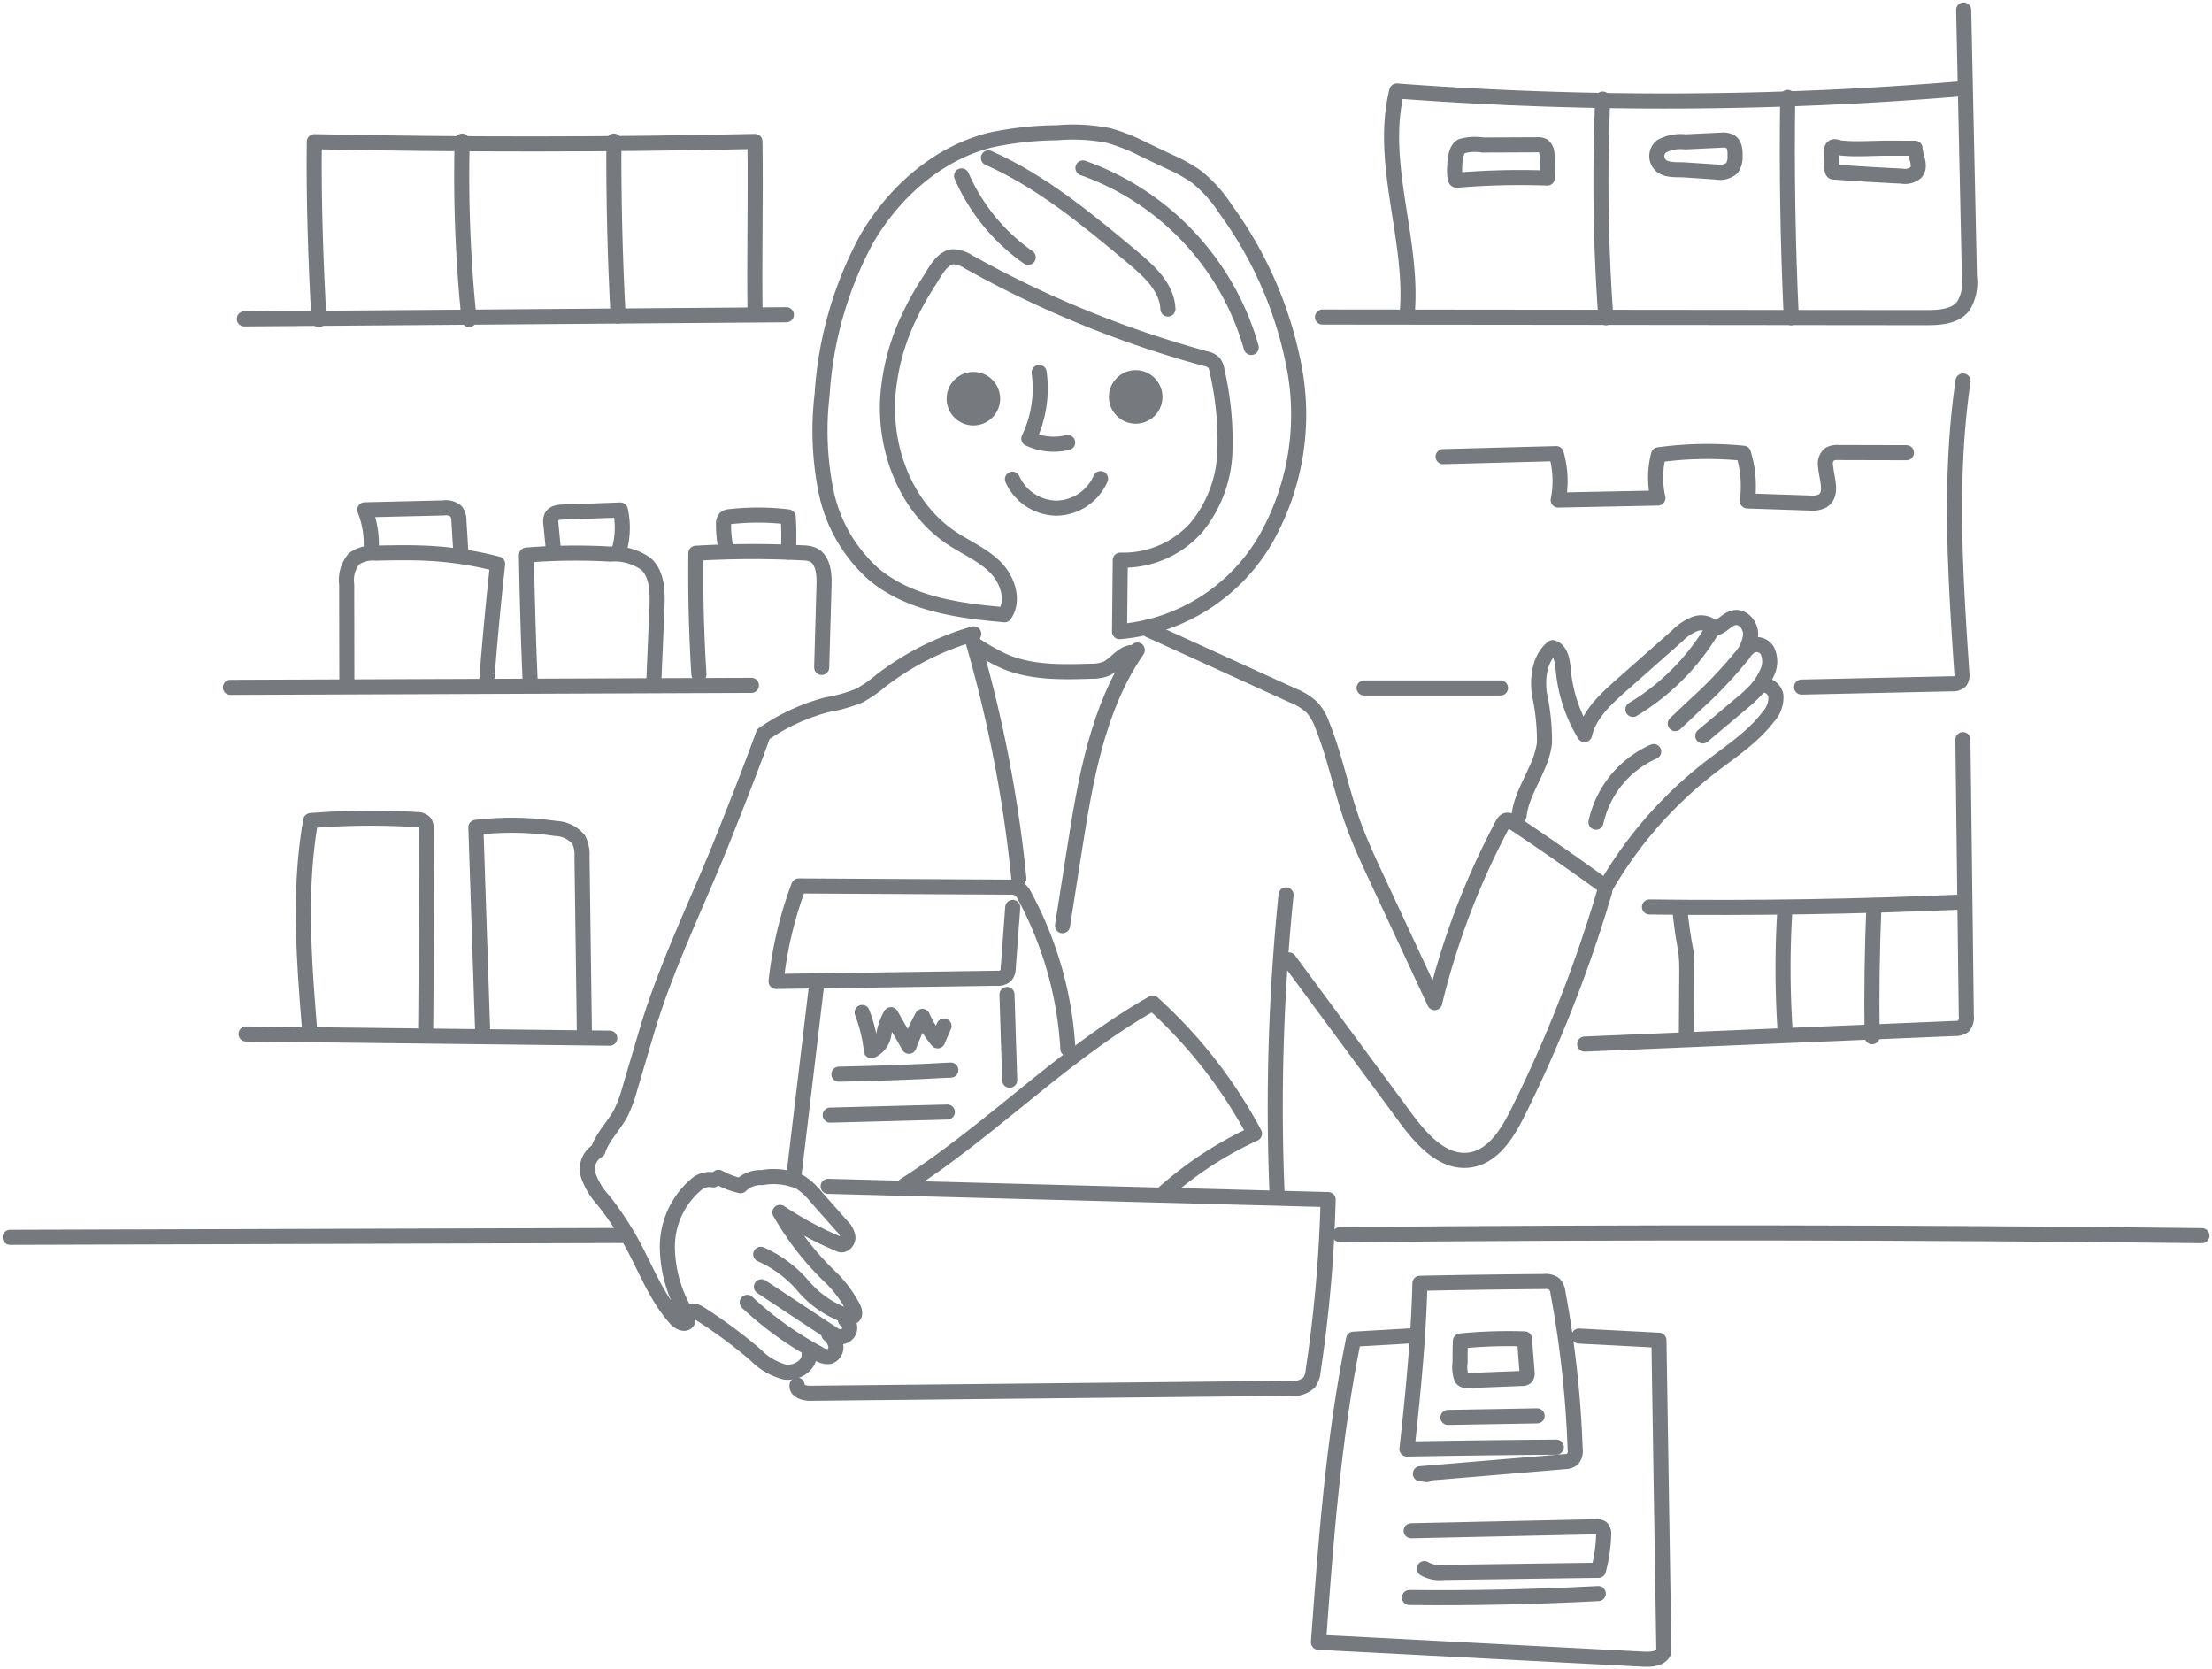 <svg xmlns="http://www.w3.org/2000/svg" width="220" height="166"><path fill="none" d="M0 0h220v166H0z"/><g transform="translate(1 1)" opacity=".6" stroke="#1a2229" stroke-linecap="round" stroke-linejoin="round" stroke-width="1.5"><path data-name="パス 291" d="M118.9 34.665a1.646 1.646 0 01.837.412 1.622 1.622 0 01.306.784 31.166 31.166 0 01.782 8.114 12.57 12.57 0 01-2.853 7.5 9.729 9.729 0 01-7.552 3.226l-.074 7.109a18.575 18.575 0 0014.394-8.941 25.079 25.079 0 003.046-16.983 38.983 38.983 0 00-6.875-16.062 13.64 13.64 0 00-2.9-3.239 15.563 15.563 0 00-2.654-1.481l-2.651-1.261a18.272 18.272 0 00-3.5-1.377 18.3 18.3 0 00-5.056-.264 33.058 33.058 0 00-6.6.715c-5.248 1.3-9.619 5.169-12.344 9.837a37.258 37.258 0 00-4.437 15.461 30.631 30.631 0 00.375 9.6 15.123 15.123 0 004.7 8.234c3.541 3 8.447 3.685 13.072 4.084.992-1.448.295-3.517-.95-4.754s-2.917-1.93-4.374-2.91c-4.4-2.959-6.595-8.546-6.305-13.842a22.031 22.031 0 012.073-7.988 28.924 28.924 0 012.019-3.638c.54-.83 1.271-2.382 2.4-2.468a2.848 2.848 0 011.5.481c.646.351 1.286.711 1.935 1.056q1.982 1.055 4.009 2.024 4.016 1.92 8.185 3.494t8.491 2.8q.497.141 1.001.277z" fill="none"/><path data-name="パス 293" d="M97.309 14.704c5.344 2.374 9.906 6.175 14.391 9.927 1.626 1.361 3.387 2.983 3.458 5.1" fill="none"/><path data-name="パス 294" d="M101.262 24.593a19.319 19.319 0 01-6.625-8.1" fill="none"/><path data-name="パス 295" d="M123.445 33.549a26.636 26.636 0 00-16.738-17.845" fill="none"/><path data-name="パス 296" d="M102.351 36.043a11.584 11.584 0 01-1.026 6.571 5.764 5.764 0 003.859.391" fill="none"/><path data-name="パス 297" d="M99.697 46.652a4.871 4.871 0 004.4 2.879 4.871 4.871 0 004.362-2.934" fill="none"/><circle data-name="楕円形 12" cx="1.913" cy="1.913" r="1.913" transform="translate(110.039 36.558)" fill="#1a2229"/><circle data-name="楕円形 13" cx="1.913" cy="1.913" r="1.913" transform="translate(93.897 36.732)" fill="#1a2229"/><path data-name="パス 298" d="M23.303 30.711l53.909-.412" fill="none"/><path data-name="パス 299" d="M74.097 30.251c-.085-5.681.074-11.5-.011-17.186q-21.908.49-43.825.025c-.072 5.857.146 11.836.452 17.686" fill="none"/><path data-name="パス 300" d="M45.657 30.772a138.183 138.183 0 01-.69-17.737" fill="none"/><path data-name="パス 301" d="M60.477 30.43q-.467-8.689-.422-17.4" fill="none"/><path data-name="パス 303" d="M130.532 30.528l60.019.06c1.342 0 2.88-.087 3.709-1.143a4.5 4.5 0 00.613-2.926l-.569-26.52" fill="none"/><path data-name="パス 304" d="M194.35 7.807a357.247 357.247 0 01-56.43.245c-1.772 7.17 1.638 14.65 1.048 22.012" fill="none"/><path data-name="パス 305" d="M176.799 8.688q-.156 10.957.358 21.91" fill="none"/><path data-name="パス 306" d="M158.403 8.858a189.941 189.941 0 00.309 21.735" fill="none"/><path data-name="パス 307" d="M189.463 13.742c.049.837.643 1.791.086 2.417a1.717 1.717 0 01-1.4.356q-3.411-.164-6.818-.413c-.249-.019-.221-1.9-.191-2.109.1-.669.511-.316 1.011-.268 1.516.147 3.115.009 4.639.012z" fill="none"/><path data-name="パス 308" d="M170.179 12.939a1.557 1.557 0 01.918.145c.449.286.482.918.464 1.45a1.849 1.849 0 01-.317 1.19 1.869 1.869 0 01-1.571.38l-3.112-.208c-.8-.053-2.065.116-2.558-.662a1.252 1.252 0 01.231-1.672 4 4 0 012.373-.455z" fill="none"/><path data-name="パス 309" d="M151.905 13.398a1.069 1.069 0 01.593.114 1.025 1.025 0 01.349.766 10.913 10.913 0 01.039 2.427 75.572 75.572 0 00-9.018.215c-.32.027-.167-2-.124-2.188.094-.42.207-.968.619-1.19a4.932 4.932 0 012.092-.122l2.552-.009z" fill="none"/><path data-name="パス 311" d="M21.912 67.352l51.822-.2" fill="none"/><path data-name="パス 312" d="M33.498 66.901l-.017-9.782a3.3 3.3 0 01.73-2.552 3.283 3.283 0 012.166-.565c1.788-.037 3.577-.074 5.363.026a34.84 34.84 0 016.751 1.052q-.646 5.91-1.1 11.837" fill="none"/><path data-name="パス 313" d="M44.833 53.9l-.19-3.1a1.553 1.553 0 00-.269-.942 1.568 1.568 0 00-1.263-.348l-7.83.187a9.243 9.243 0 01.617 4.208" fill="none"/><path data-name="パス 314" d="M51.737 66.922q-.274-6.36-.378-12.725a60.225 60.225 0 018.336-.1 5.4 5.4 0 013.552.981c1.14 1.045 1.158 2.8 1.092 4.35l-.311 7.316" fill="none"/><path data-name="パス 315" d="M68.513 66.052q-.376-6.011-.3-12.038a96.181 96.181 0 0110.649-.036 2.828 2.828 0 01.923.154c1.069.435 1.206 1.867 1.173 3.021l-.235 8.215" fill="none"/><path data-name="パス 316" d="M54.027 53.543l-.235-2.46a1.24 1.24 0 01.078-.73c.205-.362.695-.419 1.111-.434l5.718-.205a8.1 8.1 0 01-.077 3.846" fill="none"/><path data-name="パス 317" d="M71.172 53.376a11.037 11.037 0 01-.21-2.265.768.768 0 01.181-.588.776.776 0 01.436-.144 24.788 24.788 0 015.813.023 31.918 31.918 0 01.023 3.5" fill="none"/><path data-name="パス 318" d="M156.61 102.823l36.844-1.551a1.3 1.3 0 00.81-.218 1.31 1.31 0 00.3-1.045l-.338-27.459" fill="none"/><path data-name="パス 319" d="M163.05 89.191q15.657.2 31.308-.5" fill="none"/><path data-name="パス 320" d="M185.377 89.052q-.276 6.517-.182 13.041" fill="none"/><path data-name="パス 321" d="M176.522 89.401a93.794 93.794 0 00.048 12.519" fill="none"/><path data-name="パス 322" d="M166.076 89.392a41.418 41.418 0 00.6 4.2 21.724 21.724 0 01.084 2.553l-.037 6.11" fill="none"/><path data-name="パス 324" d="M23.474 101.821l36.171.417" fill="none"/><path data-name="パス 325" d="M41.334 101.584q.1-10.093.044-20.188a1.022 1.022 0 00-.12-.58 1.025 1.025 0 00-.817-.311 73.553 73.553 0 00-10.54.1c-1.218 6.9-.656 13.983-.092 20.972" fill="none"/><path data-name="パス 326" d="M46.993 101.23l-.663-19.951a29.8 29.8 0 017.925.108 3.1 3.1 0 012.291 1.1 3.238 3.238 0 01.338 1.7l.233 17.22" fill="none"/><path data-name="パス 328" d="M143.009 139.952l8.87-.155" fill="none"/><path data-name="パス 329" d="M150.371 136.073a.6.6 0 00.4-.116.6.6 0 00.107-.492l-.254-3.323a48.518 48.518 0 00-6.374.207q-.044 1.07-.033 2.142a3.283 3.283 0 00.142 1.543c.284.438 1.032.237 1.467.219l2.163-.086z" fill="none"/><path data-name="パス 330" d="M139.352 151.225l18.38-.4a.838.838 0 01.575.129.82.82 0 01.188.666 15.16 15.16 0 01-.52 3.529l-15.455.215a3.022 3.022 0 01-1.857-.378" fill="none"/><path data-name="パス 331" d="M139.182 157.859q9.393.1 18.779-.394" fill="none"/><path data-name="パス 332" d="M139.697 131.818l-6.075.352c-2.016 9.918-2.756 20.046-3.492 30.141l32.347 1.681c.762.04 1.715-.034 2.008-.738l-.491-30.98-7.957-.414" fill="none"/><path data-name="パス 334" d="M132.269 121.777q42.865-.4 85.731.1" fill="none"/><path data-name="パス 335" d="M61.213 121.859L0 122.041" fill="none"/><path data-name="パス 336" d="M70.46 116.074a8.492 8.492 0 002.2.835 2.8 2.8 0 012.124-.809 6.517 6.517 0 013.78.45 6.476 6.476 0 011.565 1.424l2.6 2.946a1.943 1.943 0 01.605 1.109c.021.429-.406.889-.8.723a35.487 35.487 0 01-5.962-3.191 28.087 28.087 0 004.981 6.4 11.7 11.7 0 012.311 3.1c.15.292.239.74-.063.871a.607.607 0 01-.424-.029 9.97 9.97 0 01-4.477-3.009 11.861 11.861 0 00-4.241-3.165" fill="none"/><path data-name="パス 337" d="M83.086 130.251a.942.942 0 01.379 1.084.941.941 0 01-.981.6 1.837 1.837 0 01-.737-.342l-7.018-4.634" fill="none"/><path data-name="パス 338" d="M81.433 131.684a1.925 1.925 0 01.692 1.131.975.975 0 01-.62 1.074 1.528 1.528 0 01-1.128-.312 33.246 33.246 0 01-7.059-5.066" fill="none"/><path data-name="パス 339" d="M79.474 133.634c.092 1.153-1.277 1.974-2.42 1.8a6.315 6.315 0 01-2.946-1.739 49.4 49.4 0 00-5.605-4.132c-.336-.213-.931-.322-1 .07" fill="none"/><path data-name="パス 340" d="M69.945 116.329a2.018 2.018 0 00-1.823.57 8.118 8.118 0 00-2.748 6.125 13.1 13.1 0 001.873 6.585c.14.248.286.558.136.8-.246.393-.854.086-1.164-.259-1.875-2.084-2.9-4.774-4.223-7.243a31.1 31.1 0 00-2.979-4.542 7.117 7.117 0 01-1.5-2.469 2.118 2.118 0 01.963-2.491c.347-1.232 1.7-2.611 2.279-3.749a14.245 14.245 0 00.906-2.485l1.667-5.629c1.938-6.544 5.113-12.908 7.631-19.251 1.355-3.413 2.71-6.827 3.954-10.283a19.862 19.862 0 016.33-2.926 15.515 15.515 0 003.2-.9 12.861 12.861 0 002.158-1.491 27.535 27.535 0 019.241-4.662" fill="none"/><path data-name="パス 341" d="M81.366 116.968l49.725 1.32a137.344 137.344 0 01-1.488 17.019 2.33 2.33 0 01-.408 1.182 2.381 2.381 0 01-1.865.569l-47.747.49c-.59.006-1.409-.235-1.307-.817" fill="none"/><path data-name="パス 342" d="M88.971 116.872c8.617-5.485 15.786-13.088 24.678-18.115a47.617 47.617 0 0110.12 12.972 36.323 36.323 0 00-9.066 5.934" fill="none"/><path data-name="パス 343" d="M105.21 103.306a36.3 36.3 0 00-4.32-15.232 1.712 1.712 0 00-.533-.673 1.756 1.756 0 00-.947-.184l-20.969-.119a38.572 38.572 0 00-2.252 9.5l21.941-.318a1.24 1.24 0 00.9-.256 1.235 1.235 0 00.247-.788l.446-6" fill="none"/><path data-name="パス 344" d="M77.994 115.599l2.259-18.956" fill="none"/><path data-name="パス 345" d="M99.152 97.894l.269 8.523" fill="none"/><path data-name="パス 346" d="M84.748 99.682a15.12 15.12 0 01.918 3.8 2.147 2.147 0 001.237-1.6 5.826 5.826 0 01.7-1.979l1.8 3.136a22.368 22.368 0 011.337-2.969 10.387 10.387 0 001.511 2.43l.635-1.47" fill="none"/><path data-name="パス 347" d="M82.435 105.82q5.57-.108 11.133-.413" fill="none"/><path data-name="パス 348" d="M81.569 109.891l11.652-.307" fill="none"/><path data-name="パス 349" d="M113.276 61.646l14.282 6.509a6.02 6.02 0 011.946 1.207 5.376 5.376 0 011 1.73c1.26 3.112 1.887 6.443 3.008 9.608.694 1.96 1.574 3.847 2.453 5.731l5.723 12.272a75.49 75.49 0 016.749-17.722.764.764 0 01.363-.4.769.769 0 01.646.185q4.451 2.96 8.783 6.095a.909.909 0 01.36.39.906.906 0 01-.043.556 134.941 134.941 0 01-8.585 21.822c-1.037 2.083-2.451 4.379-4.751 4.72-2.659.394-4.814-2.019-6.411-4.182l-11.6-15.713" fill="none"/><path data-name="パス 350" d="M126.907 87.989a208.176 208.176 0 00-.9 29.543" fill="none"/><path data-name="パス 351" d="M112.111 63.64c-3.971 5.766-5.16 12.942-6.249 19.859l-1.189 7.554" fill="none"/><path data-name="パス 352" d="M95.594 62.189a131.68 131.68 0 014.74 24.16" fill="none"/><path data-name="パス 353" d="M96.279 63.315a20.088 20.088 0 002.577 1.432c2.693 1.166 5.738 1.091 8.671 1a4.014 4.014 0 001.414-.216c.935-.386 1.525-1.449 2.519-1.638" fill="none"/><path data-name="パス 354" d="M150.08 80.095c.306-2.542 2.234-4.67 2.528-7.214a21.554 21.554 0 00-.517-4.923c-.192-1.644.043-3.528 1.34-4.558.82.272.966 1.342 1.043 2.2a15.035 15.035 0 002.122 6.444c.461-2.007 2.085-3.506 3.628-4.871l5.633-4.983a5.2 5.2 0 011.671-1.128 1.769 1.769 0 011.88.36 23 23 0 01-8 8.121" fill="none"/><path data-name="パス 355" d="M169.568 61.488c.737-.182 1.231-.973 1.984-1.071.86-.112 1.576.808 1.566 1.675a4.029 4.029 0 01-1.054 2.325 42.7 42.7 0 01-4.448 4.646l-2 1.892" fill="none"/><path data-name="パス 356" d="M172.813 63.492a1.225 1.225 0 011.968.229 2.538 2.538 0 01-.085 2.281 6.21 6.21 0 01-.993 1.54 13.4 13.4 0 01-1.5 1.4l-3.848 3.237" fill="none"/><path data-name="パス 357" d="M158.596 87.375a41 41 0 0110.434-12.023c2.049-1.591 4.287-3.021 5.853-5.089a2.826 2.826 0 00.741-2.1c-.135-.752-1.092-1.345-1.7-.876" fill="none"/><path data-name="パス 358" d="M157.733 80.761a10.045 10.045 0 015.739-7.024" fill="none"/><path data-name="パス 359" d="M134.673 67.41h13.564" fill="none"/><path data-name="パス 360" d="M194.24 36.887c-1.41 9.6-.765 19.376-.119 29.061a1.09 1.09 0 01-.145.779 1.092 1.092 0 01-.85.268l-14.947.328" fill="none"/><path data-name="パス 361" d="M142.528 44.409l11.247-.3a9.73 9.73 0 01.2 4.617l9.915-.2a9.193 9.193 0 01.059-4.3 35.974 35.974 0 018.447-.153 11.339 11.339 0 01.394 4.741l6.187.207a2.259 2.259 0 001.309-.221c1.047-.672.365-2.256.273-3.5a1.23 1.23 0 01.382-1.113 1.511 1.511 0 01.9-.187l6.768.017" fill="none"/><path data-name="パス 327" d="M140.926 145.633l-.657-.082 14.335-1.2a1.29 1.29 0 00.8-.253 1.288 1.288 0 00.256-1.007 104.745 104.745 0 00-1.714-15.571 1.438 1.438 0 00-.358-.839 1.455 1.455 0 00-1.006-.245q-6.18.046-12.36.176c-.132 5.411-.7 11.106-1.29 16.486q7.426-.134 14.854-.188" fill="none"/></g></svg>